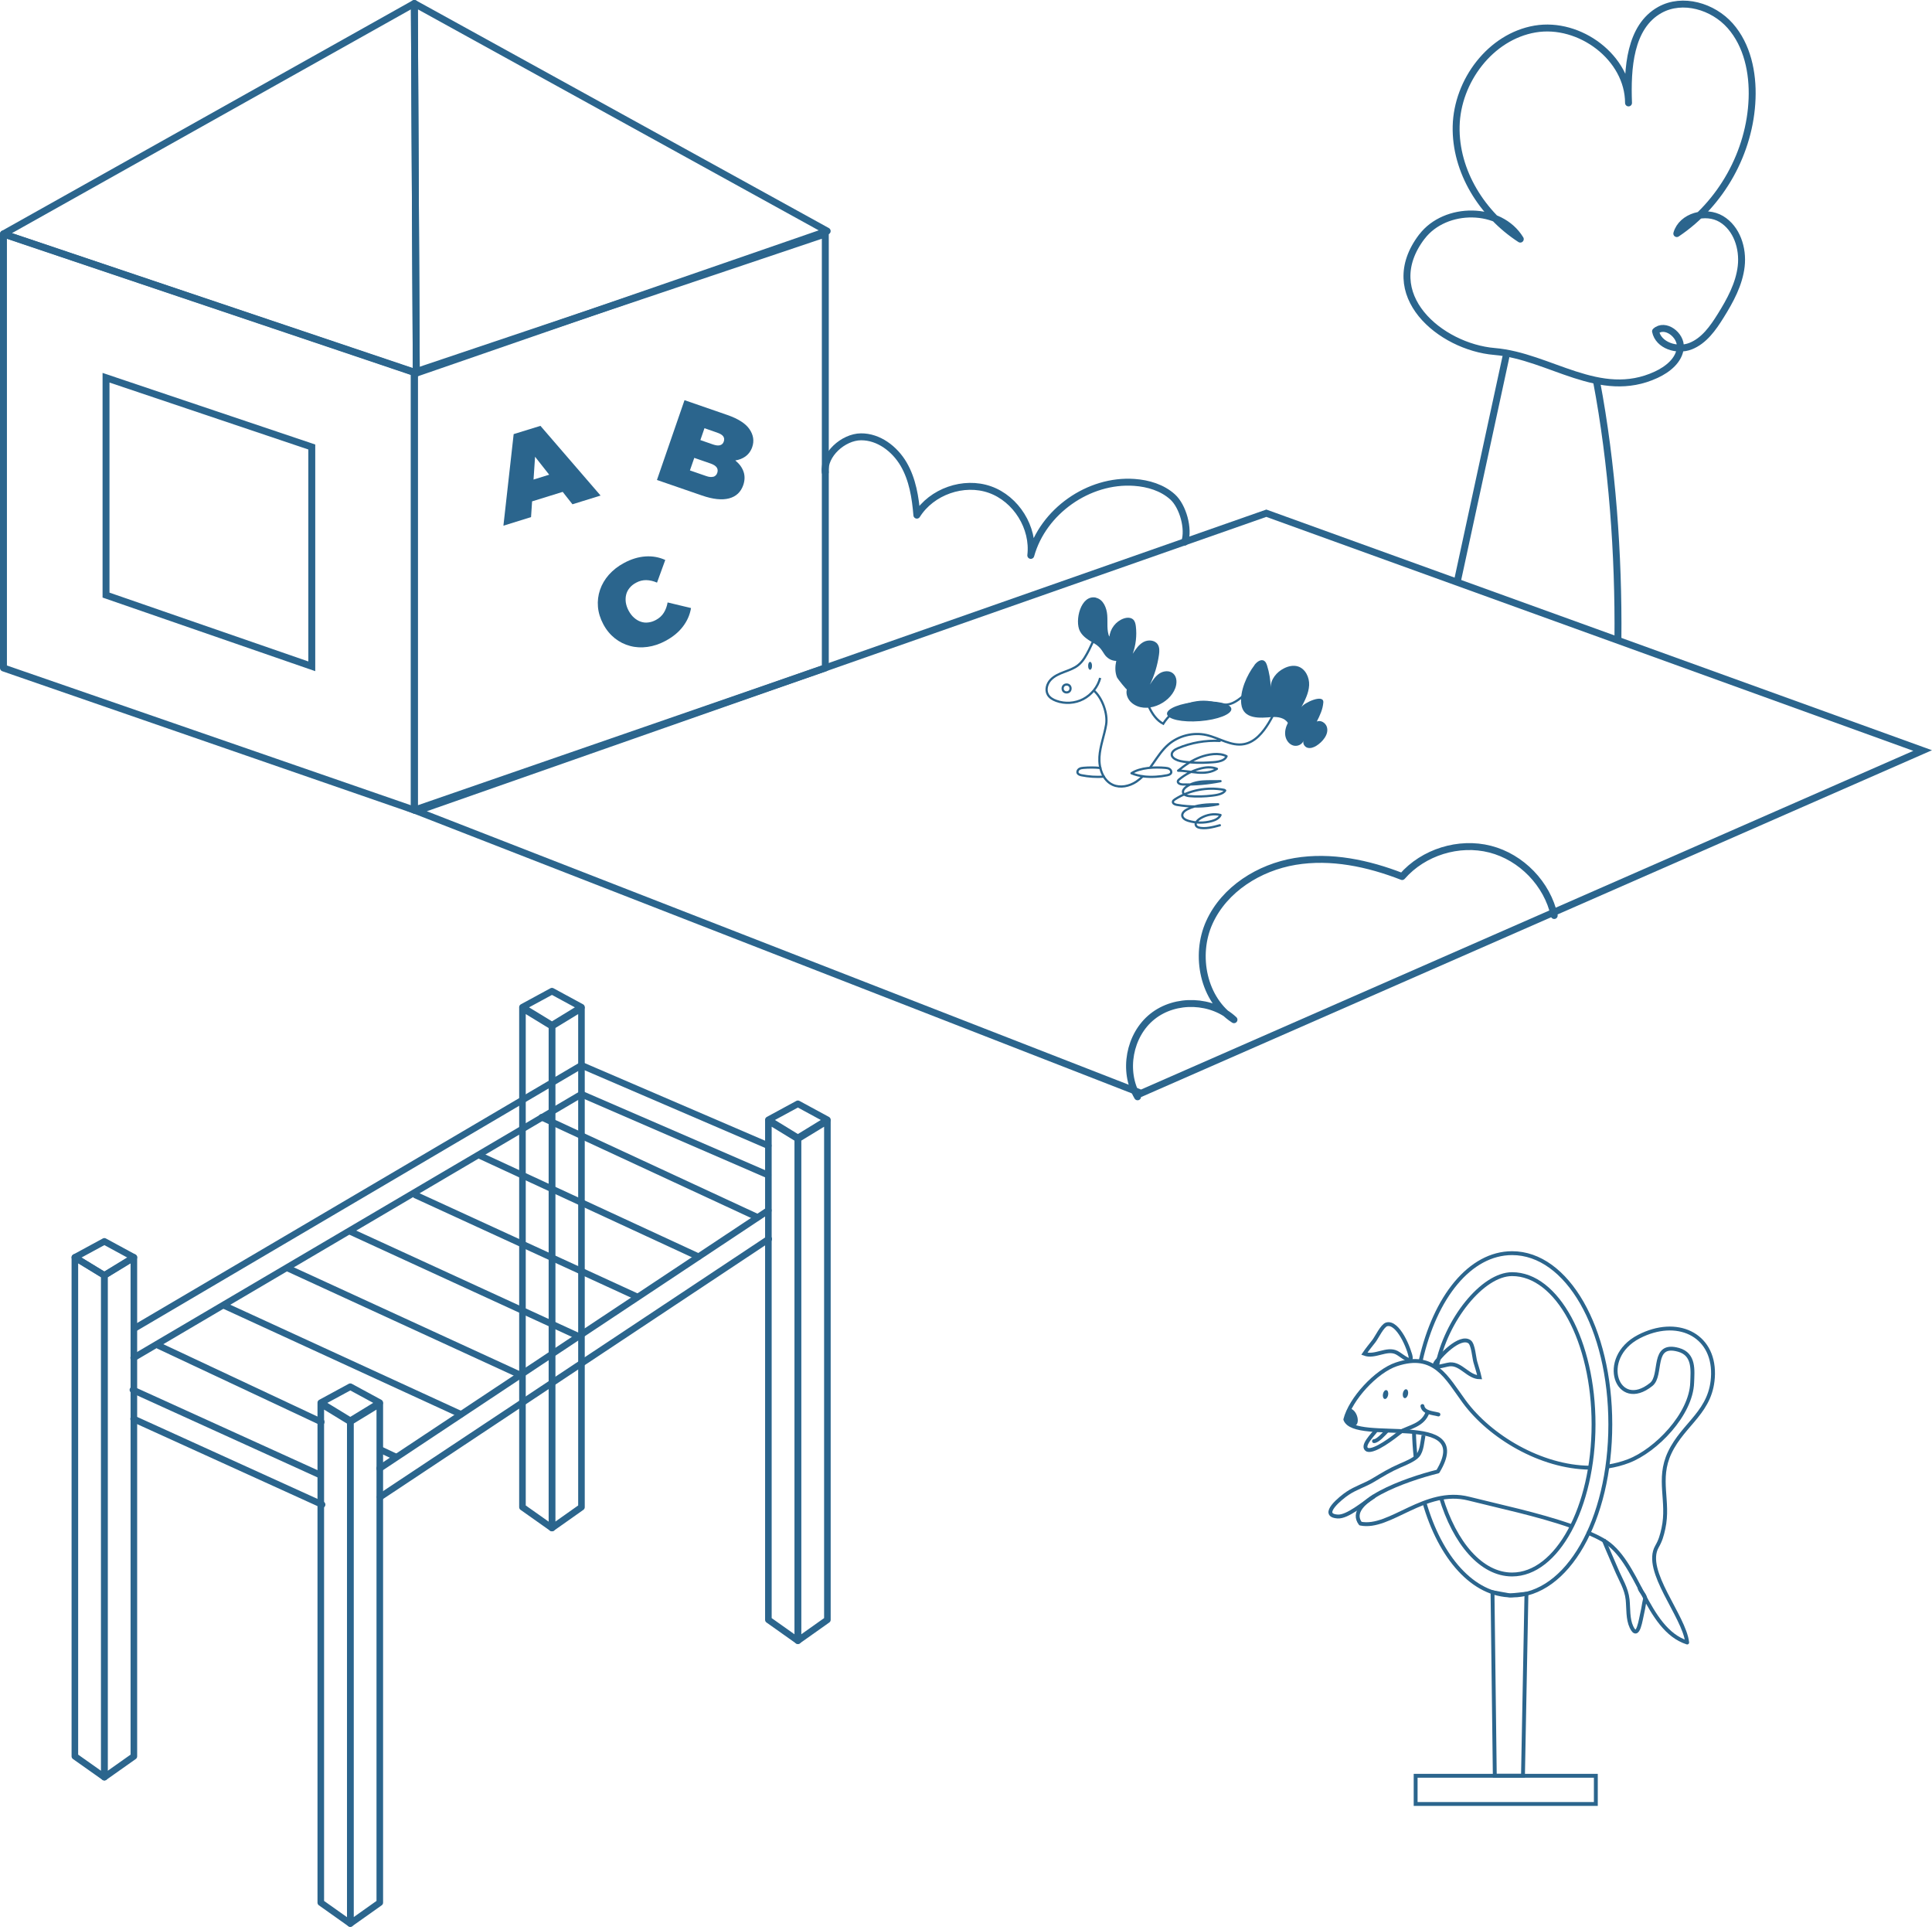 <svg xmlns="http://www.w3.org/2000/svg" id="Livello_2" data-name="Livello 2" viewBox="0 0 278.97 278.17"><defs><style>      .cls-1, .cls-2, .cls-3, .cls-4, .cls-5, .cls-6, .cls-7, .cls-8, .cls-9 {        fill: none;        stroke: #2b658d;      }      .cls-1, .cls-4, .cls-7, .cls-9 {        stroke-miterlimit: 10;      }      .cls-2, .cls-3 {        stroke-width: .95px;      }      .cls-2, .cls-3, .cls-5, .cls-6, .cls-8 {        stroke-linejoin: round;      }      .cls-3, .cls-5, .cls-6, .cls-7, .cls-8 {        stroke-linecap: round;      }      .cls-10 {        fill: #2b658d;      }      .cls-4, .cls-6 {        stroke-width: .32px;      }      .cls-5, .cls-7, .cls-9 {        stroke-width: .56px;      }    </style></defs><g id="Livello_4" data-name="Livello 4"><g><polygon class="cls-9" points="219.91 256.35 215.84 256.35 215.51 229.86 218.04 230.32 220.41 230.08 219.91 256.35"></polygon><rect class="cls-9" x="215.39" y="245.38" width="4.07" height="26.02" transform="translate(475.81 40.97) rotate(90)"></rect><path class="cls-5" d="M229.53,211.88c-7.03-.08-14.37-4.46-18.1-9.53-2.54-3.46-4.29-7.23-9.8-5.39-2.94.98-6.63,5.01-7.37,7.96,1.39,3.67,18.8-1.51,13.36,7.51-4.75,1.17-13.55,4.38-11.18,7.52,4.24.88,9.29-5.22,15.65-3.6,4.09,1.04,9.97,2.26,14.79,3.96"></path><path class="cls-5" d="M229.38,221.3c.74.32,1.44.66,2.07,1.02,5.16,2.89,6.16,12.85,12.17,14.8-.43-3.84-6.36-10.34-4.37-13.84.52-.91.71-1.59.94-2.63.86-3.94-.92-7.07.9-10.93,2.02-4.28,6.16-5.91,6.26-11.34.1-5.78-5.26-8.24-10.71-5.42-5.95,3.09-3.12,10.86,1.79,6.9,1.66-1.34-.05-6.12,3.95-4.99,2.31.65,2.02,2.98,1.96,4.72-.15,4.6-5.22,9.81-9.18,11.33-.95.37-1.93.62-2.93.78"></path><path class="cls-9" d="M207.2,196.93c.61-1.12,3.63-4.24,5-3.22.53.4.64,2.25.83,2.91.21.72.46,1.48.62,2.21-1.65-.03-2.67-1.99-4.29-1.87-.8.06-3.23,1.06-1.74-.66"></path><path class="cls-9" d="M203.7,196.02c-.16-1.26-1.83-5.28-3.47-4.83-.64.18-1.42,1.86-1.84,2.41-.46.59-.97,1.21-1.39,1.83,1.54.57,3.22-.88,4.67-.16.72.35,2.62,2.17,1.87.03"></path><path class="cls-9" d="M198.45,215.99c-1.61,1.06-3.9,3.03-5.29,2.94-2.71-.18.52-2.75,1.42-3.35,1.19-.8,2.47-1.16,3.69-1.89,1.33-.8,2.48-1.5,3.87-2.1.72-.31,2.07-.85,2.58-1.46.6-.7.65-2.02.83-2.92"></path><path class="cls-9" d="M231.54,222.25c.55,1.36,1.24,2.88,1.83,4.28.62,1.5,1.48,2.77,1.65,4.4.13,1.27,0,2.78.56,3.96.96,2.02,1.34-1.21,1.59-2.2.15-.62.18-1.09.34-1.74.18-.72-.74-1.18-.76-1.77"></path><path class="cls-9" d="M202.09,206.75c1.49-.8,3.4-.98,4.07-2.94"></path><path class="cls-5" d="M205.39,202.98c.17.98,1.52,1,2.31,1.22"></path><path class="cls-9" d="M198.69,206.5c-.42.59-2.22,2.31-1.24,2.8,1.03.32,3.72-1.73,4.91-2.7"></path><path class="cls-10" d="M194.71,203.3c1.34,0,1.9,2.66.65,2.56s-1.21-2.04-.43-2.67"></path><path class="cls-7" d="M198.4,208.05c.54-.02,1.37-.97,1.84-1.46"></path><ellipse class="cls-10" cx="200.07" cy="201.31" rx=".65" ry=".38" transform="translate(-35.03 360.33) rotate(-79.25)"></ellipse><ellipse class="cls-10" cx="202.93" cy="201.2" rx=".65" ry=".38" transform="translate(-32.58 363.04) rotate(-79.25)"></ellipse><g><path class="cls-9" d="M204.41,210.37c-.13-1.18-.21-2.4-.24-3.64"></path><path class="cls-9" d="M205.15,196.39c2.06-9.15,7.12-15.48,13.19-15.48,7.95,0,14.18,10.85,14.18,24.71s-6.23,24.71-14.18,24.71c-5.62,0-10.39-5.43-12.69-13.51"></path><path class="cls-9" d="M207.5,197.19c1.29-6.6,6.56-13.25,10.84-13.25,6.5,0,11.76,9.71,11.76,21.68s-5.27,21.68-11.76,21.68c-4.43,0-8.29-4.51-10.29-11.18"></path></g></g></g><g id="Livello_32" data-name="Livello 32"><polygon class="cls-1" points="164.77 157.83 277.62 108.35 182.85 74.09 60.19 117.09 164.77 157.83"></polygon></g><g id="Livello_34" data-name="Livello 34"><polygon class="cls-8" points="59.83 .5 60.11 53.87 119.44 33.36 59.83 .5"></polygon><polygon class="cls-8" points="59.83 116.95 .5 96.43 .5 33.77 59.83 53.73 59.83 116.95"></polygon><polygon class="cls-1" points="45.02 96.19 15.31 85.91 15.31 54.53 45.02 64.53 45.02 96.19"></polygon><polygon class="cls-8" points="59.83 116.95 119.17 96.43 119.17 33.77 59.83 53.73 59.83 116.95"></polygon><polygon class="cls-8" points="59.83 .5 60.11 53.87 .5 33.77 59.83 .5"></polygon><path class="cls-10" d="M78.03,61.48l-3.86,1.19-1.48,13.22,3.99-1.24.15-2.27,4.42-1.37,1.41,1.79,4.06-1.26-8.69-10.07ZM77.04,69.22l.22-3.28,2.04,2.59-2.26.7Z"></path><path class="cls-10" d="M107.38,68.15c-.19-.6-.57-1.14-1.14-1.62-.02-.02-.05-.04-.07-.06.55-.08,1.03-.27,1.43-.55.48-.34.82-.8,1.02-1.39.3-.88.17-1.73-.39-2.56-.56-.83-1.64-1.52-3.23-2.07l-6.16-2.13-3.98,11.52,6.49,2.24c1.59.55,2.9.69,3.92.42,1.02-.27,1.7-.91,2.05-1.91.23-.67.25-1.3.06-1.9ZM101.73,61.82l1.81.63c.44.15.74.33.89.54.15.22.18.46.08.75s-.27.45-.53.53c-.25.08-.6.04-1.04-.11l-1.81-.63.59-1.71ZM103,68.82c-.27.08-.62.05-1.04-.1l-2.34-.81.63-1.81,2.34.81c.43.15.72.33.89.56.16.23.19.49.09.79s-.29.48-.56.57Z"></path><path class="cls-10" d="M96.1,92.52c-.86.46-1.73.75-2.6.87-.88.12-1.72.08-2.52-.14-.81-.21-1.54-.58-2.21-1.11-.66-.53-1.22-1.2-1.66-2.03-.44-.83-.7-1.67-.77-2.51-.07-.84.03-1.66.3-2.45.27-.79.7-1.52,1.28-2.18.59-.66,1.31-1.23,2.17-1.69,1.05-.57,2.09-.88,3.1-.95,1.01-.07,1.97.1,2.87.51l-1.19,3.27c-.53-.23-1.05-.35-1.55-.36-.5-.01-.99.11-1.47.37-.38.2-.69.45-.93.74s-.41.61-.5.96c-.09.35-.11.73-.06,1.13.06.4.19.8.41,1.21s.48.75.78,1.01c.3.27.62.46.97.58.35.12.71.16,1.08.11.37-.04.75-.16,1.13-.37.48-.26.85-.6,1.12-1.03.27-.43.45-.92.55-1.49l3.38.81c-.16.97-.55,1.86-1.17,2.67-.61.81-1.45,1.5-2.5,2.06Z"></path></g><g id="icona_cavallino" data-name="icona cavallino"><g><path class="cls-4" d="M166.04,110.85c.15-.2.29-.4.43-.6.68-.97,1.33-1.98,2.23-2.76,1.48-1.28,3.59-1.81,5.5-1.38,1.85.42,3.6,1.67,5.45,1.31,1.58-.3,2.71-1.68,3.55-3.05.52-.85,1-1.76,1.05-2.75.04-.99-.46-2.07-1.4-2.4-.99-.34-2.06.23-2.88.88s-1.63,1.43-2.67,1.6c-.83.13-1.66-.16-2.48-.3-2.62-.44-5.45.83-6.86,3.08-.92-.48-1.55-1.38-2-2.31-.68-1.4-1.03-2.93-1.48-4.43-.75-2.48-2.07-5.32-4.91-5.86-.39-.07-.81-.08-1.16.12-.59.35-.85,1.24-1.16,1.82-.42.8-.83,1.61-1.55,2.19-.59.48-1.33.73-2.04,1s-1.44.58-1.96,1.14-.77,1.43-.41,2.1c.25.47.74.75,1.24.93,1.26.46,2.71.36,3.89-.26s2.1-1.75,2.44-3.05"></path><path class="cls-4" d="M157.94,99.69c1.21,1.04,2.04,3.33,1.78,4.91-.26,1.57-.87,3.08-.97,4.67s.49,3.4,1.94,4.04c1.08.48,2.39.19,3.38-.46.34-.23.65-.49.94-.78"></path><path class="cls-10" d="M158.27,86.3c1.04.24,1.53,1.45,1.61,2.51s-.11,2.18.31,3.16c.09-1.19.94-2.29,2.07-2.68.46-.16,1.03-.18,1.38.16.25.25.33.62.37.97.16,1.33,0,2.7-.45,3.96.42-.65.87-1.32,1.54-1.69s1.65-.31,2.07.34c.28.43.25.98.18,1.49-.21,1.5-.65,2.96-1.31,4.32.38-.6.78-1.22,1.37-1.61s1.45-.48,1.99,0c.57.5.57,1.41.3,2.12-.82,2.24-4.26,3.8-6.28,2.12-.56-.47-.9-1.24-.71-1.95-.03.1-1.35-1.53-1.44-1.77-.29-.78-.26-1.55-.09-2.34-.69,0-1.36-.4-1.73-.99-.47-.75-.74-1.12-1.51-1.57s-1.55-.89-2-1.72c-.8-1.49.1-5.35,2.33-4.85Z"></path><path class="cls-10" d="M181.13,96.01c.34-.45.93-.91,1.41-.61.23.14.33.42.42.68.32,1.03.5,2.11.52,3.2-.03-1.19.85-2.26,1.91-2.79.62-.32,1.36-.49,2.03-.28,1.08.34,1.67,1.59,1.61,2.72s-.6,2.18-1.13,3.18c.35-.66,3.28-1.99,3.18-.7-.08,1.01-.49,1.86-.94,2.75.56-.24,1.24.17,1.44.75.37,1.09-.65,2.22-1.5,2.75-.38.24-.85.41-1.28.29s-.76-.65-.55-1.05c-.23.59-.92.91-1.53.72-.61-.19-1.03-.79-1.13-1.42s.08-1.27.37-1.84c-.46-.74-1.46-.91-2.33-.84-1.65.14-4.14.38-4.4-1.9-.22-1.87.81-4.16,1.91-5.6Z"></path><path class="cls-6" d="M176.13,106.96c-2.07-.11-4.17.26-6.08,1.07-.43.18-.92.52-.85.98.04.27.28.47.52.6.46.25.99.33,1.51.39,1.08.12,2.17.15,3.25.08.77-.05,2.3-.04,2.63-.91-1.09-.57-2.69-.28-3.79.13-1.18.44-2.23,1.16-3.21,1.96.96,0,1.9.21,2.85.28s1.97-.02,2.76-.55c-.79-.33-1.7-.24-2.53,0-1.06.3-2.05.81-2.9,1.51-.09.07-.18.16-.21.27-.07.31.37.47.69.48,1.83.04,3.67-.12,5.47-.48-.86.04-1.73-.02-2.59.05s-1.74.29-2.42.82c-.25.19-.48.49-.4.79.09.35.53.46.9.5,1.09.1,2.2.06,3.29-.07.58-.07,1.59-.2,1.89-.74-.05-.06-.11-.08-.19-.1-2.42-.45-5,.05-7.07,1.38-.13.09-.28.2-.29.35-.02.26.3.39.56.44,1.97.34,4.03.33,5.98-.08-1.5-.01-3.15.03-4.51.75-.34.18-.7.48-.68.87.03.41.48.65.88.77,1.1.33,2.29.34,3.39.03.51-.14,1.04-.39,1.26-.87-.96-.24-1.98-.06-2.83.43-.25.15-.5.33-.66.58-.06.09-.11.2-.11.31,0,.21.17.39.37.46.89.31,2.26-.06,3.13-.3"></path><path class="cls-6" d="M159.38,112.11c-1.09.11-2.23,0-3.21-.19-.23-.05-.48-.12-.57-.34-.08-.2.04-.44.22-.56s.4-.15.62-.17c.72-.06,1.6-.08,2.45.02"></path><path class="cls-6" d="M165.15,112.09c1.14.13,2.34.04,3.38-.17.23-.05.48-.12.57-.34.08-.2-.04-.44-.22-.56s-.4-.15-.62-.17c-1.48-.13-3.62-.06-4.88.78.54.23,1.15.38,1.78.45"></path><circle class="cls-6" cx="154.01" cy="99.39" r=".57"></circle><ellipse class="cls-10" cx="157.4" cy="96.12" rx=".28" ry=".57"></ellipse><ellipse class="cls-10" cx="173.15" cy="102.7" rx="4.66" ry="1.41" transform="translate(-7.52 13.9) rotate(-4.5)"></ellipse></g></g><g id="icona_fitness" data-name="icona fitness"><g><polygon class="cls-2" points="15.07 256.56 10.81 253.55 10.81 181.52 15.07 184.12 15.07 256.56"></polygon><polygon class="cls-3" points="15.07 256.56 19.33 253.55 19.33 181.52 15.07 184.12 15.07 256.56"></polygon><polygon class="cls-2" points="50.58 277.69 46.32 274.67 46.32 202.65 50.58 205.25 50.58 277.69"></polygon><polygon class="cls-3" points="50.58 277.69 54.84 274.67 54.84 202.65 50.58 205.25 50.58 277.69"></polygon><polygon class="cls-2" points="79.7 220.59 75.44 217.58 75.44 145.55 79.7 148.15 79.7 220.59"></polygon><polygon class="cls-3" points="79.7 220.59 83.96 217.58 83.96 145.55 79.7 148.15 79.7 220.59"></polygon><polygon class="cls-2" points="115.21 236.86 110.95 233.84 110.95 161.81 115.21 164.41 115.21 236.86"></polygon><polygon class="cls-3" points="115.21 236.86 119.47 233.84 119.47 161.81 115.21 164.41 115.21 236.86"></polygon><polygon class="cls-3" points="19.33 181.52 15.07 184.12 10.81 181.52 15.07 179.21 19.33 181.52"></polygon><polygon class="cls-3" points="54.84 202.5 50.58 205.1 46.32 202.5 50.58 200.19 54.84 202.5"></polygon><polygon class="cls-3" points="83.96 145.4 79.7 148 75.44 145.4 79.7 143.09 83.96 145.4"></polygon><polygon class="cls-3" points="119.47 161.66 115.21 164.27 110.95 161.66 115.21 159.35 119.47 161.66"></polygon><line class="cls-3" x1="46.22" y1="212.93" x2="19.19" y2="200.65"></line><line class="cls-3" x1="110.94" y1="174.74" x2="54.82" y2="211.99"></line><polyline class="cls-3" points="19.33 191.82 83.96 153.79 110.93 165.39"></polyline><line class="cls-3" x1="111" y1="178.87" x2="54.88" y2="216.12"></line><polyline class="cls-3" points="19.3 196.02 83.96 157.96 110.9 169.63"></polyline><line class="cls-3" x1="46.51" y1="217.21" x2="19.29" y2="204.84"></line><line class="cls-3" x1="54.98" y1="209.3" x2="57.17" y2="210.33"></line><line class="cls-3" x1="22.93" y1="194.27" x2="46.39" y2="205.28"></line><line class="cls-3" x1="32.43" y1="188.5" x2="66.54" y2="204.17"></line><line class="cls-3" x1="41.54" y1="183.07" x2="75.24" y2="198.55"></line><line class="cls-3" x1="50.58" y1="177.78" x2="83.68" y2="192.98"></line><line class="cls-3" x1="60.02" y1="172.53" x2="91.93" y2="187.18"></line><line class="cls-3" x1="69.4" y1="166.87" x2="100.85" y2="181.42"></line><line class="cls-3" x1="78.22" y1="161.29" x2="109.34" y2="175.72"></line></g><path class="cls-8" d="M119.16,68.18c-.26-2.54,2.61-5.1,5.16-5.12s4.87,1.74,6.16,3.95,1.7,4.81,1.91,7.36c2.14-3.41,6.76-5.03,10.55-3.69s6.38,5.5,5.9,9.5c1.77-6.36,8.36-11,14.94-10.54,2.01.14,4.05.75,5.54,2.1s2.39,4.61,1.74,6.52"></path><path class="cls-8" d="M164.26,158.34c-2.17-3.69-1.21-8.92,2.14-11.59,3.35-2.68,8.65-2.47,11.78.46-4.42-2.86-5.73-9.26-3.55-14.06s7.18-7.92,12.37-8.79c5.2-.87,10.55.27,15.46,2.18,3.07-3.52,8.19-5.11,12.71-3.95,4.53,1.16,8.25,5.02,9.25,9.58"></path><path class="cls-1" d="M230.53,55.04c2.26,11.92,3.21,25.09,3.09,37.22"></path><path class="cls-8" d="M210.45,83.85c2.26-10.47,4.72-21.78,6.98-32.26"></path><path class="cls-8" d="M205.32,34.16c3.38-4.43,11.31-4.4,14.2.36-5.48-3.55-9.41-9.77-9.26-16.3.15-6.53,4.95-12.93,11.39-14.03s13.49,4.14,13.5,10.67c-.19-4.98.17-11,4.53-13.43,3.28-1.82,7.67-.52,10.15,2.29s3.3,6.77,3.16,10.51c-.28,7.72-4.45,15.2-10.87,19.49.71-2.51,4.19-3.44,6.43-2.1s3.17,4.23,2.87,6.82-1.59,4.95-2.97,7.16c-1.1,1.77-2.39,3.6-4.34,4.37s-4.65-.09-5.06-2.14c1.35-1.25,3.73.51,3.58,2.34s-1.82,3.16-3.49,3.93c-8.18,3.79-15.34-2.69-23.34-3.36-7.79-.65-16.88-8.21-10.48-16.59Z"></path></g></svg>
